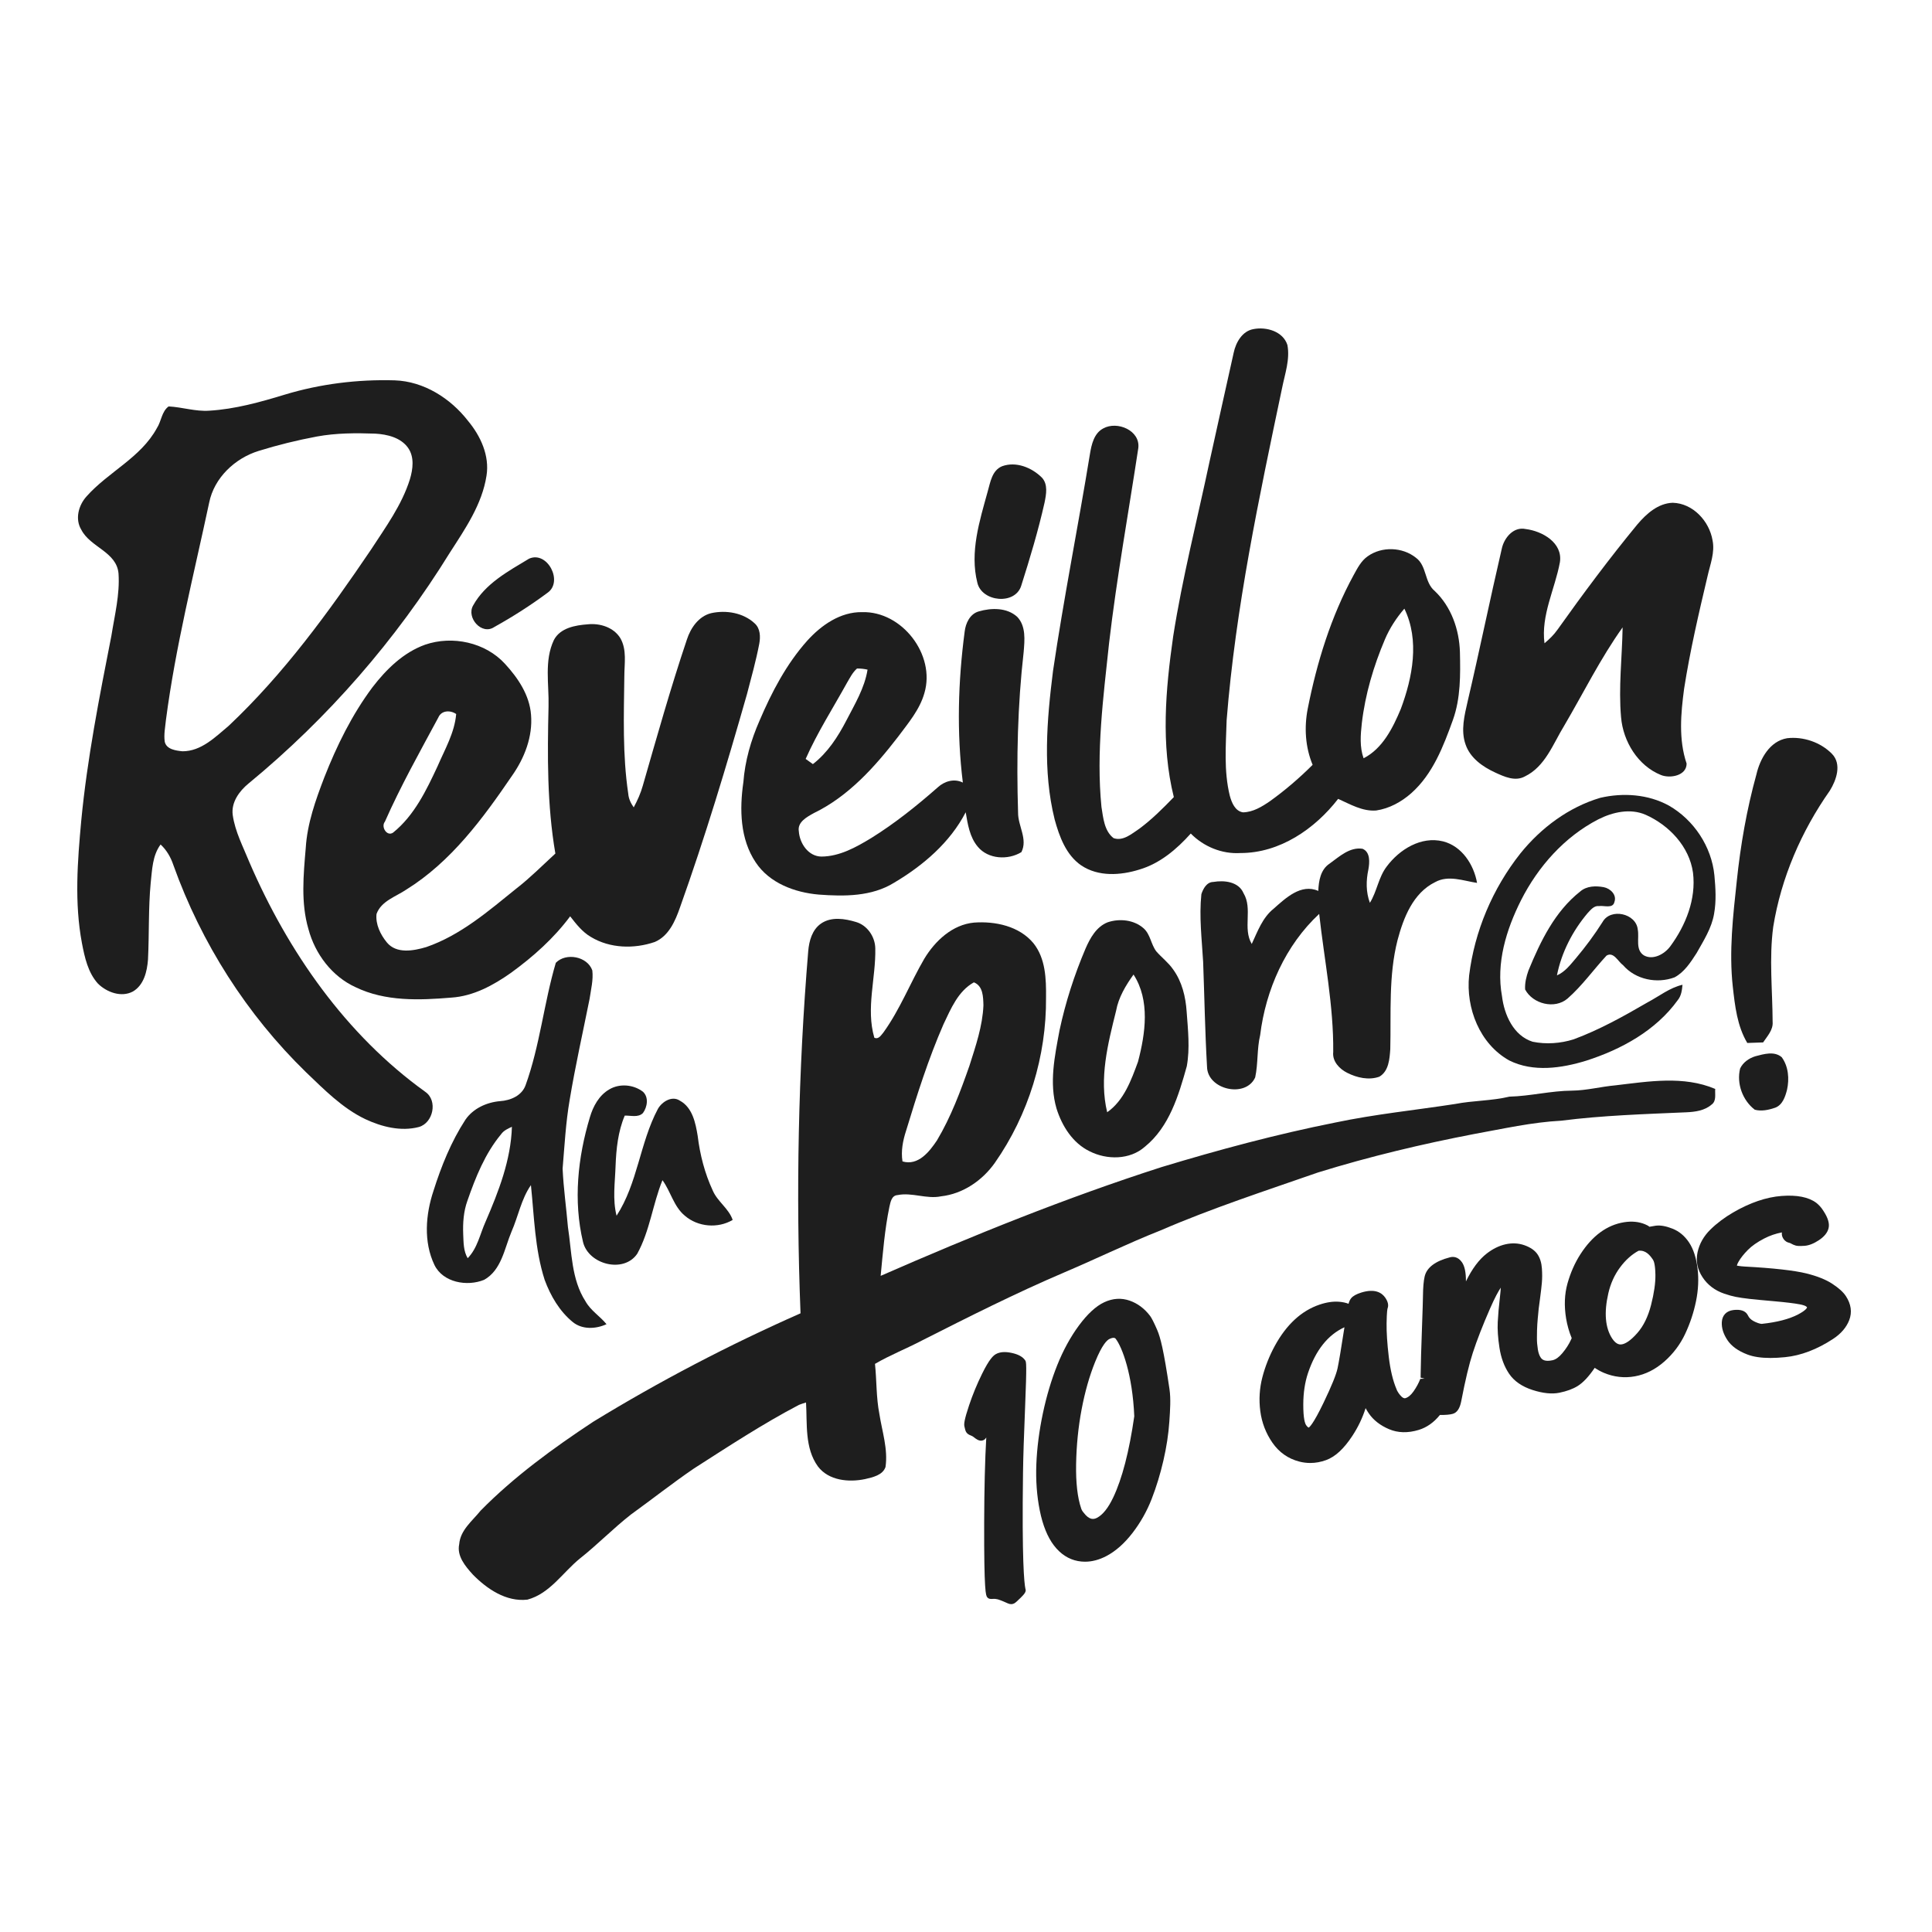<svg width="500" height="500" viewBox="0 0 500 500" fill="none" xmlns="http://www.w3.org/2000/svg">
<g clip-path="url(#clip0_1_10)">
<path d="M264.301 151.557C266.553 144.469 268.7 137.325 270.333 130.062C270.756 127.957 271.263 125.366 269.651 123.614C267.04 121.01 262.972 119.342 259.347 120.658C256.722 121.735 256.306 124.797 255.616 127.197C253.512 134.833 250.935 142.893 252.942 150.832C254.117 155.801 262.753 156.652 264.301 151.557Z" fill="#1E1E1E"/>
<path d="M279.827 223.966C284.24 226.943 290.012 226.563 294.882 225.036C300.195 223.467 304.539 219.772 308.17 215.718C311.513 219.111 316.229 221.06 321.015 220.765C331.186 220.786 340.271 214.543 346.31 206.745C349.427 208.138 352.596 210.025 356.136 209.757C359.55 209.258 362.695 207.527 365.258 205.259C370.819 200.312 373.549 193.146 376.012 186.32C378.025 180.697 377.961 174.644 377.828 168.759C377.652 162.932 375.59 157.012 371.304 152.944C368.594 150.707 369.305 146.427 366.44 144.343C362.949 141.542 357.593 141.366 353.953 143.97C352.258 145.152 351.307 147.046 350.335 148.805C344.451 159.566 340.813 171.413 338.441 183.405C337.497 188.248 337.801 193.357 339.708 197.939C336.272 201.36 332.592 204.534 328.65 207.356C326.574 208.778 324.28 210.186 321.689 210.235C319.613 209.912 318.748 207.68 318.261 205.899C316.699 199.516 317.262 192.885 317.452 186.389C319.754 157.364 325.828 128.823 331.81 100.382C332.535 96.744 333.886 93.034 333.182 89.291C332.055 85.743 327.714 84.512 324.385 85.173C321.478 85.694 319.839 88.623 319.275 91.29C317.157 100.707 315.095 110.139 313.004 119.57C309.816 134.603 305.994 149.518 303.615 164.707C301.651 178.446 300.398 192.662 303.784 206.289C300.99 209.183 298.132 212.033 294.901 214.44C292.952 215.728 290.672 217.783 288.187 216.903C285.767 215.044 285.513 211.624 285.056 208.831C283.655 194.642 285.541 180.417 287.041 166.32C289.019 149.457 292.045 132.74 294.592 115.962C295.148 111.394 289.124 108.874 285.534 110.867C283.127 112.127 282.479 115.034 282.077 117.49C279.015 136.225 275.292 154.848 272.52 173.635C270.922 186.359 269.817 199.486 272.942 212.07C274.16 216.497 275.877 221.255 279.826 223.972L279.827 223.966ZM352.441 187.155C353.321 179.666 355.482 172.375 358.423 165.456C359.655 162.556 361.393 159.903 363.449 157.517C367.44 165.703 365.574 175.318 362.519 183.496C360.472 188.38 357.817 193.729 352.898 196.242C351.849 193.328 352.109 190.175 352.441 187.155Z" fill="#1E1E1E"/>
<path d="M299.232 246.192C297.86 244.376 297.726 241.814 295.973 240.251C293.481 238.035 289.737 237.654 286.66 238.689C283.739 239.837 282.128 242.764 280.938 245.488C278.038 252.302 275.75 259.389 274.209 266.631C272.971 273.276 271.471 280.25 273.435 286.916C274.849 291.414 277.608 295.819 281.979 297.945C286.456 300.218 292.431 300.211 296.323 296.749C302.623 291.618 305.037 283.468 307.141 275.943C307.985 271.284 307.443 266.505 307.105 261.825C306.851 257.983 305.909 254.07 303.622 250.91C302.397 249.122 300.638 247.812 299.23 246.195L299.232 246.192ZM294.517 274.767C292.764 279.539 290.884 284.803 286.536 287.851C284.417 279.074 286.719 270.122 288.844 261.591C289.477 258.115 291.329 255.046 293.356 252.209C297.685 258.902 296.432 267.475 294.517 274.767Z" fill="#1E1E1E"/>
<path d="M474.112 195.094C471.163 192.089 466.687 190.569 462.512 191.048C458 191.801 455.489 196.383 454.545 200.465C452.054 209.473 450.449 218.701 449.478 227.999C448.501 237.064 447.444 246.227 448.444 255.342C449.007 260.333 449.571 265.513 452.196 269.919C453.553 269.883 454.92 269.834 456.292 269.778C457.369 268.159 458.924 266.555 458.755 264.457C458.72 256.265 457.819 248.024 458.91 239.859C460.957 227.183 466.187 215.112 473.55 204.634C475.253 201.895 476.703 197.75 474.113 195.097L474.112 195.094Z" fill="#1E1E1E"/>
<path d="M358.881 224.254C356.742 227.048 356.361 230.709 354.525 233.65C353.491 230.878 353.519 227.899 354.131 225.049C354.461 223.233 354.68 220.503 352.611 219.657C349.275 219.165 346.601 221.704 344.095 223.506C341.751 225.047 341.273 227.983 341.173 230.572C336.732 228.595 332.728 232.417 329.638 235.154C326.73 237.47 325.47 241.045 323.951 244.296C321.551 240.264 324.253 235.195 321.825 231.156C320.558 228.158 316.821 227.763 314.006 228.248C312.296 228.27 311.381 229.986 310.915 231.408C310.309 237.243 311.034 243.106 311.372 248.933C311.71 257.984 311.857 267.043 312.378 276.08C312.483 282.033 322.414 284.265 324.843 278.825C325.618 275.235 325.273 271.47 326.131 267.874C327.567 256.162 332.684 244.627 341.405 236.519C342.714 248.421 345.163 260.238 345.037 272.253C344.763 274.673 346.649 276.644 348.669 277.652C351.182 278.919 354.237 279.623 356.967 278.651C359.423 277.229 359.628 274.026 359.804 271.499C360.029 262.096 359.332 252.517 361.682 243.304C363.223 237.512 365.693 231.107 371.416 228.292C374.837 226.4 378.708 227.955 382.262 228.497C381.425 223.76 378.342 218.981 373.451 217.743C367.778 216.349 362.176 219.833 358.881 224.253V224.254Z" fill="#1E1E1E"/>
<path d="M454.305 273.352C452.651 273.859 451.096 274.929 450.342 276.527C449.378 280.397 450.968 284.769 454.129 287.19C455.846 287.661 457.733 287.254 459.394 286.683C461.315 285.979 462.011 283.854 462.477 282.052C463.11 279.23 462.857 275.977 461.105 273.599C459.191 271.959 456.466 272.791 454.305 273.352Z" fill="#1E1E1E"/>
<path d="M386.936 199.923C389.287 201 392.109 202.322 394.629 200.943C399.915 198.395 401.928 192.498 404.814 187.81C409.811 179.307 414.196 170.397 419.932 162.366C419.806 170.122 418.841 177.886 419.531 185.634C420.066 191.913 423.894 198.176 429.863 200.577C432.25 201.528 436.494 200.753 436.494 197.614C434.383 191.371 434.994 184.65 435.847 178.238C437.381 168.412 439.634 158.721 441.928 149.049C442.604 146.023 443.857 142.968 443.203 139.822C442.358 134.853 438.128 130.257 432.906 130.117C429.118 130.236 426.106 132.953 423.776 135.685C416.527 144.482 409.714 153.632 403.104 162.923C402.161 164.267 400.979 165.429 399.712 166.478C398.768 159.207 402.415 152.479 403.703 145.504C404.478 140.456 399.136 137.444 394.842 136.916C391.696 136.227 389.253 139.204 388.663 141.99C385.608 155.124 382.912 168.342 379.837 181.476C379.014 185.114 377.985 189.027 379.295 192.688C380.491 196.178 383.715 198.439 386.939 199.923H386.936Z" fill="#1E1E1E"/>
<path d="M431.924 208.496C426.56 205.54 420.043 205.103 414.145 206.475C405.952 208.91 398.808 214.252 393.48 220.862C386.3 229.934 381.607 240.977 380.206 252.47C379.326 260.909 382.957 270.193 390.587 274.444C396.794 277.541 404.129 276.464 410.52 274.5C419.606 271.586 428.531 266.709 434.211 258.819C435.126 257.699 435.302 256.236 435.428 254.856C432.078 255.637 429.375 257.84 426.384 259.416C420.212 262.999 413.955 266.503 407.248 268.981C403.848 270.051 400.132 270.312 396.641 269.601C391.672 268.025 389.307 262.633 388.717 257.833C387.14 249.245 389.815 240.596 393.643 232.98C398.056 224.274 404.869 216.581 413.61 212.063C417.34 210.17 421.908 209.122 425.899 210.867C431.966 213.57 437.202 219.088 438.146 225.845C438.99 232.678 436.274 239.47 432.276 244.898C430.804 246.904 427.813 248.586 425.435 247.249C423.162 245.792 424.281 242.758 423.852 240.556C423.429 236.369 416.814 234.919 414.751 238.599C412.675 241.88 410.359 245.004 407.86 247.974C406.417 249.657 405.038 251.521 402.934 252.429C404.116 246.476 406.988 240.908 410.894 236.291C411.676 235.475 412.527 234.334 413.809 234.496C415.083 234.277 417.427 235.249 417.813 233.419C418.481 231.553 416.729 229.921 415.033 229.598C412.978 229.217 410.613 229.274 408.966 230.71C402.392 235.883 398.676 243.604 395.564 251.164C395.008 252.733 394.599 254.395 394.699 256.069C396.684 259.835 402.364 261.271 405.685 258.42C409.465 255.112 412.371 250.974 415.764 247.314C417.601 246.195 418.783 248.898 420.072 249.813C423.302 253.536 428.821 254.627 433.36 252.944C435.908 251.594 437.533 249.052 439.061 246.687C440.877 243.456 442.967 240.232 443.6 236.509C444.199 233.216 443.994 229.852 443.685 226.536C442.953 219.104 438.385 212.206 431.924 208.497V208.496Z" fill="#1E1E1E"/>
<path d="M110.093 282.587C89.485 267.785 74.536 246.277 64.556 223.177C62.938 219.166 60.84 215.253 60.227 210.916C59.797 207.65 61.923 204.737 64.317 202.773C84.826 185.903 102.485 165.604 116.434 143.005C120.405 136.84 124.761 130.526 125.908 123.115C126.738 117.934 124.382 112.839 121.137 108.94C116.591 103.077 109.686 98.685 102.133 98.431C92.519 98.157 82.849 99.354 73.643 102.147C67.295 104.083 60.826 105.885 54.176 106.286C50.614 106.54 47.172 105.364 43.639 105.181C41.83 106.491 41.767 109.023 40.598 110.804C36.431 118.462 28.014 122.136 22.391 128.477C20.322 130.764 19.35 134.354 21.06 137.126C23.39 141.658 30.182 142.806 30.674 148.422C31.041 153.848 29.675 159.197 28.83 164.525C25.72 180.369 22.58 196.246 21.032 212.337C20.06 222.881 19.23 233.606 21.207 244.093C21.918 247.788 22.77 251.737 25.388 254.602C27.668 256.805 31.37 258.191 34.368 256.615C37.247 254.961 38.07 251.392 38.302 248.317C38.626 241.715 38.38 235.093 38.999 228.505C39.379 225.098 39.436 221.432 41.562 218.553C43.131 220.003 44.201 221.875 44.876 223.895C52.083 244.045 63.865 262.57 79.21 277.506C83.924 282.004 88.591 286.79 94.553 289.64C98.812 291.625 103.738 292.885 108.398 291.668C112.114 290.633 113.345 284.84 110.093 282.588V282.587ZM47.227 194.433C45.546 194.264 43.088 193.955 42.639 191.977C42.358 190.084 42.765 188.183 42.948 186.304C45.425 167.336 50.148 148.776 54.132 130.09C55.42 123.657 60.796 118.597 66.942 116.696C71.882 115.162 76.922 113.923 82.003 112.972C86.987 112.057 92.082 112.043 97.129 112.226C100.219 112.409 103.695 113.225 105.602 115.892C107.285 118.279 106.87 121.411 106.081 124.043C103.984 130.728 99.781 136.451 96.002 142.264C85.051 158.445 73.451 174.401 59.184 187.844C55.722 190.751 52.062 194.446 47.226 194.432L47.227 194.433Z" fill="#1E1E1E"/>
<path d="M125.288 331.221C129.813 328.687 130.545 323.092 132.39 318.721C134.135 314.75 134.896 310.309 137.402 306.707C138.26 314.914 138.408 323.309 140.956 331.228C142.483 335.36 144.798 339.35 148.255 342.165C150.718 344.15 154.216 343.96 156.968 342.7C155.266 340.61 152.844 339.167 151.514 336.759C147.84 331.058 147.988 324.041 146.982 317.566C146.552 312.526 145.834 307.501 145.603 302.454C146.102 296.5 146.419 290.517 147.433 284.626C148.89 275.87 150.84 267.206 152.585 258.506C152.937 256.072 153.584 253.601 153.289 251.138C152.008 247.5 146.468 246.464 143.843 249.174C140.76 259.619 139.726 270.613 136.01 280.881C135.025 283.57 132.125 284.795 129.45 284.97C125.952 285.273 122.461 286.842 120.434 289.799C116.761 295.458 114.212 301.779 112.185 308.189C110.143 314.326 109.574 321.372 112.425 327.355C114.648 331.943 120.905 333.013 125.291 331.218L125.288 331.221ZM120.968 310.748C123.086 304.666 125.528 298.537 129.688 293.532C130.364 292.567 131.448 292.082 132.482 291.618C132.228 300.191 129.04 308.363 125.676 316.147C124.226 319.349 123.579 323.03 121.037 325.621C119.918 323.749 119.975 321.524 119.877 319.427C119.765 316.499 119.962 313.522 120.968 310.749V310.748Z" fill="#1E1E1E"/>
<path d="M442.988 285.846C444.262 284.895 443.784 283.164 443.896 281.813C435.682 278.33 426.617 279.885 418.067 280.884C414.308 281.222 410.627 282.215 406.84 282.256C401.393 282.292 396.079 283.671 390.638 283.811C386.021 284.917 381.242 284.803 376.589 285.711C366.25 287.302 355.819 288.357 345.572 290.511C330.404 293.531 315.456 297.549 300.661 302.026C275.887 309.986 251.731 319.755 227.914 330.192C228.491 324.217 228.962 318.207 230.18 312.309C230.468 311.105 230.722 309.394 232.277 309.289C236.043 308.521 239.787 310.387 243.558 309.605C249.203 308.973 254.243 305.516 257.474 300.927C266.166 288.498 270.84 273.331 270.712 258.163C270.762 253.349 270.607 248.028 267.446 244.093C263.779 239.673 257.586 238.371 252.102 238.765C246.479 239.279 242.009 243.494 239.208 248.119C235.556 254.39 232.915 261.259 228.65 267.172C228.03 267.89 227.404 269.065 226.278 268.565C224.047 260.957 226.7 253.116 226.524 245.409C226.461 242.418 224.463 239.475 221.548 238.616C218.634 237.737 215.129 237.173 212.469 239.025C210.174 240.623 209.4 243.502 209.168 246.141C206.579 277.313 205.945 308.641 207.176 339.884C188.665 348.055 170.698 357.437 153.447 367.995C143.135 374.816 133.078 382.127 124.386 390.947C122.246 393.629 119.136 395.952 118.84 399.646C118.193 402.715 120.43 405.34 122.337 407.459C126.011 411.218 131.008 414.617 136.505 413.983C142.347 412.407 145.654 406.91 150.131 403.299C154.684 399.695 158.732 395.515 163.307 391.939C168.768 388.004 174.053 383.817 179.621 380.023C188.532 374.322 197.393 368.494 206.768 363.582C207.366 363.349 207.978 363.138 208.598 362.962C208.929 368.516 208.225 374.723 211.667 379.502C214.454 383.197 219.67 383.675 223.9 382.783C225.849 382.312 228.424 381.805 229.171 379.658C229.846 375.006 228.284 370.467 227.58 365.919C226.743 361.647 226.898 357.276 226.446 352.969C230.374 350.667 234.632 349.013 238.65 346.894C250.749 340.77 262.87 334.655 275.348 329.334C283.716 325.78 291.888 321.775 300.347 318.431C313.642 312.68 327.423 308.205 341.084 303.439C354.379 299.321 367.95 296.083 381.618 293.458C389.05 292.122 396.454 290.432 404.021 290.037C414.761 288.665 425.585 288.335 436.39 287.862C438.692 287.764 441.183 287.432 442.985 285.842L442.988 285.846ZM234.502 292.61C237.331 283.305 240.279 274.008 244.173 265.083C246.094 261.065 247.939 256.51 252.042 254.23C254.441 255.181 254.449 258.017 254.512 260.205C254.28 265.575 252.506 270.72 250.894 275.802C248.579 282.425 246.101 289.068 242.497 295.114C240.519 298.084 237.619 301.766 233.565 300.576C233.128 297.873 233.67 295.177 234.502 292.608V292.61Z" fill="#1E1E1E"/>
<path d="M192.377 202.471C191.378 209.439 191.512 217.131 195.572 223.177C199.141 228.569 205.694 230.983 211.901 231.518C218.475 232.01 225.598 232.052 231.404 228.441C238.9 223.993 245.861 218.061 249.922 210.213C250.45 213.317 250.95 216.653 253.061 219.145C255.743 222.383 260.888 222.642 264.335 220.531C266.045 217.174 263.427 213.732 263.477 210.291C263.047 196.439 263.351 182.545 264.92 168.765C265.174 165.696 265.567 162.037 263.239 159.623C260.578 157.217 256.574 157.279 253.315 158.23C251.028 158.862 249.901 161.285 249.655 163.465C247.946 176.402 247.572 189.563 249.184 202.528C246.954 201.415 244.434 202.162 242.689 203.767C237.27 208.531 231.617 213.065 225.487 216.879C221.56 219.258 217.294 221.658 212.579 221.679C209.194 221.643 206.949 218.258 206.738 215.162C206.308 212.741 208.87 211.403 210.644 210.418C219.61 206.062 226.424 198.46 232.413 190.683C235.038 187.15 238.029 183.673 239.241 179.344C242.155 169.449 233.442 158.137 223.123 158.42C217.493 158.329 212.553 161.791 208.927 165.795C203.528 171.841 199.721 179.112 196.561 186.523C194.338 191.577 192.796 196.939 192.381 202.471H192.377ZM219.186 176.732C219.961 175.43 220.643 174.022 221.79 173.016C222.705 172.995 223.613 173.094 224.521 173.304C223.76 178.076 221.206 182.25 219.031 186.48C216.835 190.703 214.189 194.806 210.374 197.749C209.749 197.299 209.122 196.855 208.503 196.412C211.529 189.572 215.576 183.265 219.187 176.734L219.186 176.732Z" fill="#1E1E1E"/>
<path d="M141.962 182.826C141.66 195.53 141.568 208.333 143.729 220.896C140.421 223.936 137.253 227.139 133.7 229.897C126.465 235.732 119.223 242.039 110.305 245.106C107.017 246.078 102.604 246.915 100.12 243.903C98.458 241.876 97.15 239.201 97.445 236.535C98.649 233.178 102.436 232.065 105.146 230.229C116.731 223.03 124.972 211.832 132.532 200.732C135.742 196.171 137.903 190.625 137.43 184.973C137.043 179.892 134.066 175.465 130.702 171.811C125.606 166.224 117.076 164.415 110.003 166.85C104.387 168.87 99.98 173.205 96.405 177.85C91.106 184.945 87.164 192.962 83.933 201.183C81.674 207.067 79.513 213.12 79.126 219.475C78.534 226.444 77.83 233.629 79.823 240.45C81.539 246.876 85.918 252.717 92.048 255.497C99.734 259.213 108.538 258.875 116.822 258.179C122.523 257.806 127.696 254.983 132.271 251.745C137.986 247.592 143.328 242.835 147.558 237.141C149.113 239.133 150.704 241.202 152.936 242.49C157.848 245.46 164.098 245.621 169.448 243.785C173.073 242.252 174.754 238.359 175.972 234.868C182.467 216.687 188.035 198.192 193.321 179.624C194.454 175.309 195.651 171.003 196.495 166.617C196.832 164.815 196.783 162.654 195.32 161.339C192.357 158.573 187.923 157.834 184.051 158.685C180.82 159.481 178.751 162.493 177.772 165.499C173.564 177.985 170.002 190.681 166.356 203.337C165.807 205.3 164.97 207.158 164.005 208.946C163.258 207.883 162.688 206.715 162.59 205.405C161.09 195.341 161.449 185.128 161.577 174.986C161.584 171.733 162.259 168.193 160.578 165.216C158.875 162.366 155.293 161.239 152.126 161.571C148.916 161.804 145.01 162.479 143.355 165.618C140.793 171.003 142.117 177.104 141.962 182.826ZM99.613 212.648C103.696 203.406 108.658 194.574 113.443 185.684C114.239 183.805 116.554 183.742 118.061 184.79C117.645 189.64 115.133 193.912 113.246 198.297C110.339 204.533 107.222 211.043 101.753 215.463C100.163 216.611 98.515 213.984 99.613 212.648Z" fill="#1E1E1E"/>
<path d="M127.935 162.261C132.685 159.622 137.302 156.679 141.667 153.435C145.868 150.563 141.66 142.463 136.916 144.588C131.553 147.826 125.585 151.007 122.446 156.694C120.63 159.833 124.657 164.493 127.936 162.262L127.935 162.261Z" fill="#1E1E1E"/>
<path d="M161.683 288.725C163.231 288.654 165.16 289.302 166.398 288.05C167.532 286.487 167.946 283.953 166.384 282.531C163.935 280.667 160.331 280.342 157.664 281.947C155.031 283.474 153.491 286.31 152.659 289.153C149.528 299.541 148.344 310.775 150.885 321.424C152.279 327.244 161.408 329.638 164.92 324.464C168.186 318.538 168.917 311.654 171.444 305.433C173.598 308.367 174.344 312.246 177.243 314.631C180.621 317.546 185.773 317.988 189.616 315.715C188.596 312.731 185.688 310.979 184.457 308.107C182.395 303.659 181.149 298.852 180.565 293.996C180.016 290.639 179.221 286.628 175.955 284.854C173.913 283.482 171.316 285.121 170.261 286.987C165.594 295.757 165.038 306.23 159.569 314.626C158.492 310.403 159.168 306.045 159.308 301.766C159.477 297.339 159.941 292.841 161.68 288.725H161.683Z" fill="#1E1E1E"/>
<path d="M265.296 364.138C265.761 352.834 265.581 352.52 265.357 352.122L265.305 352.038C264.655 351.113 263.507 350.488 261.797 350.127C260.109 349.768 258.785 349.867 257.757 350.429C257.066 350.806 256.033 351.727 254.165 355.528C252.844 358.214 251.711 360.963 250.796 363.7C249.535 367.467 249.465 368.521 249.577 369.097C249.745 369.967 249.885 370.313 249.979 370.502C250.205 370.952 250.627 371.282 251.276 371.515C251.543 371.612 251.781 371.746 251.984 371.912C252.333 372.202 252.671 372.433 252.98 372.599C253.77 373.028 254.379 372.804 254.66 372.636C254.854 372.525 255.033 372.365 255.246 372.027C254.912 377.846 254.731 385.179 254.704 393.925C254.649 412.165 255.145 412.869 255.473 413.335C255.866 413.891 256.531 413.833 257.064 413.784C257.359 413.757 257.722 413.796 258.143 413.892C258.475 413.972 259.213 414.22 260.835 414.956C261.119 415.085 261.405 415.149 261.682 415.149C261.989 415.149 262.285 415.07 262.555 414.911C262.773 414.78 263.119 414.518 264.158 413.485C264.978 412.662 265.698 411.941 265.377 411.179C265.066 409.719 264.446 403.912 264.757 380.992C264.809 377.145 264.987 371.634 265.295 364.141L265.296 364.138Z" fill="#1E1E1E"/>
<path d="M299.462 344.146C298.656 342.286 298.039 341.07 297.627 340.535C296.177 338.639 294.406 337.318 292.367 336.607C290.201 335.851 287.983 335.989 285.774 337.022C283.645 338.015 281.442 340.041 279.223 343.041C277.053 345.975 275.172 349.419 273.626 353.268C272.102 357.074 270.844 361.291 269.89 365.801C268.943 370.288 268.375 374.695 268.206 378.902C268.036 383.112 268.335 387.156 269.094 390.919C269.866 394.747 271.095 397.782 272.742 399.943C274.451 402.181 276.545 403.544 278.967 403.998C279.574 404.112 280.189 404.168 280.806 404.168C282.615 404.168 284.46 403.682 286.313 402.714C288.712 401.46 290.994 399.445 293.088 396.729C295.154 394.049 296.824 391.09 298.051 387.933C299.27 384.793 300.29 381.452 301.084 378.002C301.888 374.516 302.403 371.172 302.626 367.901C302.833 364.87 303.027 362.006 302.663 359.521C301.17 349.424 300.332 346.152 299.46 344.144L299.462 344.146ZM293.549 366.526C292.241 375.633 290.405 382.709 288.092 387.559C286.802 390.267 285.395 392.03 283.911 392.802C283.082 393.234 281.941 393.476 280.427 391.449C280.122 391.1 279.914 390.746 279.797 390.353C278.851 387.567 278.412 383.726 278.496 378.939C278.58 374.082 279.058 369.313 279.918 364.764C280.778 360.211 281.957 356.069 283.422 352.452C285.24 347.957 286.514 346.815 287.112 346.531C287.597 346.301 287.937 346.227 288.179 346.227C288.548 346.227 288.684 346.403 288.746 346.483C290.433 348.655 293.098 355.78 293.549 366.526Z" fill="#1E1E1E"/>
<path d="M437.14 321.57C436.003 319.856 434.544 318.64 432.803 317.963C431.075 317.289 429.659 317.045 428.462 317.215C427.819 317.307 427.288 317.398 426.868 317.486C426.608 317.252 426.249 317.048 425.763 316.855C424.158 316.175 422.323 315.992 420.318 316.313C415.891 317.018 412.085 319.809 409.001 324.609C407.57 326.835 406.446 329.378 405.663 332.162C404.888 334.92 404.77 337.977 405.312 341.248C405.602 342.989 406.087 344.689 406.757 346.305L406.575 346.71C406.051 347.879 405.295 349.057 404.326 350.213C403.47 351.235 402.623 351.843 401.809 352.025C399.771 352.475 399.077 351.846 398.733 351.334C398.388 350.828 398.135 350.107 397.998 349.253C397.913 348.711 397.854 348.197 397.81 347.729C397.768 347.273 397.749 346.723 397.758 346.084L397.778 344.352C397.782 343.902 397.808 343.334 397.856 342.646C397.901 341.957 397.941 341.477 397.972 341.199C398.006 340.908 398.049 340.45 398.106 339.818C398.158 339.218 398.192 338.845 398.209 338.706C398.225 338.565 398.34 337.686 398.558 336.069C398.778 334.424 398.936 333.067 399.032 331.999C399.133 330.889 399.137 329.648 399.046 328.311C398.95 326.837 398.567 325.595 397.91 324.62C397.229 323.612 396.089 322.818 394.521 322.264C392.98 321.722 391.337 321.639 389.63 322.021C387.967 322.397 386.336 323.197 384.782 324.4C382.776 325.951 380.988 328.336 379.384 331.623C379.393 329.307 379.06 327.709 378.376 326.703C377.309 325.138 375.981 325.205 375.28 325.381C371.437 326.366 369.219 328.048 368.692 330.381C368.431 331.532 368.284 333.215 368.266 335.247C368.256 336.248 368.171 339.201 367.992 344.103C367.809 349.033 367.707 352.736 367.676 355.206L367.656 356.532L368.682 356.797L367.575 356.848C367.166 357.922 366.579 359.009 365.83 360.079C365.164 361.028 364.458 361.623 363.725 361.845C363.098 362.041 362.342 361.1 361.948 360.524C361.594 360.009 361.499 359.758 361.431 359.552C360.495 357.377 359.815 354.549 359.413 351.144C359.003 347.687 358.815 344.772 358.849 342.477C358.896 339.329 359.07 338.704 359.105 338.608C359.416 337.805 359.215 336.875 358.51 335.847C357.668 334.618 355.903 333.388 352.295 334.513C351.042 334.905 350.192 335.374 349.704 335.947C349.4 336.302 349.17 336.783 349.004 337.419C348.306 337.146 347.5 336.971 346.592 336.897C345.051 336.765 343.333 337.014 341.497 337.635C336.82 339.211 332.928 342.799 329.929 348.296C328.528 350.863 327.443 353.593 326.706 356.407C325.96 359.254 325.775 362.203 326.159 365.167C326.544 368.159 327.602 370.918 329.301 373.37C331.035 375.868 333.375 377.513 336.253 378.254C337.193 378.496 338.143 378.617 339.095 378.617C340.455 378.617 341.823 378.37 343.184 377.875C345.554 377.013 347.777 374.966 349.983 371.612C351.463 369.366 352.613 366.959 353.417 364.426C353.667 364.89 353.953 365.359 354.278 365.83C355.453 367.537 357.198 368.893 359.467 369.864C361.773 370.848 364.368 370.915 367.182 370.055C369.252 369.425 371.09 368.123 372.655 366.184C374.136 366.211 375.22 366.115 375.985 365.898C377.076 365.59 377.809 364.499 378.161 362.658C379.235 357.083 380.189 353.095 381.161 350.107C382.219 346.855 383.718 343.007 385.613 338.673C386.876 335.779 387.786 334.155 388.4 333.246C388.372 333.813 388.311 334.57 388.193 335.574C387.896 338.137 387.708 340.282 387.616 342.134C387.518 344.038 387.668 346.286 388.061 348.817C388.465 351.423 389.307 353.682 390.561 355.531C391.855 357.438 393.898 358.85 396.631 359.731C399.316 360.594 401.649 360.832 403.564 360.439C405.474 360.05 407.066 359.466 408.295 358.701C409.714 357.818 411.164 356.275 412.713 353.992C413.478 354.512 414.27 354.947 415.078 355.287C417.669 356.38 420.374 356.683 423.114 356.192C425.835 355.701 428.395 354.417 430.722 352.374C433.018 350.355 434.831 347.949 436.112 345.221C437.377 342.534 438.322 339.698 438.919 336.793C439.525 333.852 439.661 330.98 439.322 328.256C438.976 325.482 438.241 323.231 437.137 321.567L437.14 321.57ZM417.248 346.436C415.426 343.672 415.083 339.726 416.232 334.709C416.804 332.206 417.821 329.954 419.256 328.016C420.666 326.11 422.281 324.657 424.056 323.694C425.869 323.489 426.98 324.788 427.807 326.044C428.016 326.359 428.375 327.281 428.419 329.923C428.452 332.048 428.071 334.675 427.292 337.734C426.532 340.721 425.344 343.153 423.762 344.96C421.854 347.145 420.54 347.77 419.779 347.909C419.432 347.97 418.387 348.16 417.249 346.437L417.248 346.436ZM338.703 369.449C338.631 369.479 338.36 369.306 338.023 368.822C337.742 368.415 337.273 367.173 337.288 363.427C337.301 360.446 337.71 357.736 338.499 355.374C340.487 349.444 343.659 345.457 347.944 343.492C347.046 349.284 346.503 352.509 346.154 354.136C345.8 355.785 344.616 358.695 342.536 363.027C339.82 368.676 338.855 369.373 338.704 369.449H338.703Z" fill="#1E1E1E"/>
<path d="M477.696 335.411C477.038 334.402 475.903 333.372 474.225 332.263C472.574 331.17 470.304 330.261 467.477 329.56C464.38 328.792 458.748 328.162 451.619 327.787C450.121 327.708 449.606 327.526 449.509 327.563C449.522 327.45 449.589 327.13 449.951 326.499C450.471 325.587 451.259 324.589 452.295 323.528C453.323 322.472 454.754 321.468 456.546 320.537C457.997 319.782 459.544 319.25 461.156 318.945C461.071 319.509 461.196 320.063 461.523 320.562C461.992 321.276 462.565 321.526 462.966 321.611C463.166 321.653 463.357 321.729 463.545 321.842C463.901 322.054 464.292 322.222 464.71 322.343C465.018 322.431 465.556 322.522 466.993 322.418C468.14 322.337 469.356 321.865 470.714 320.971C472.127 320.039 472.977 318.98 473.239 317.825C473.512 316.636 473.085 315.2 471.938 313.438L471.742 313.139C471.297 312.453 470.733 311.836 470.065 311.301L470.034 311.278C468.052 309.807 465.048 309.211 461.096 309.509C457.122 309.808 452.889 311.25 448.509 313.798C446.284 315.097 444.315 316.578 442.656 318.204C440.925 319.901 439.806 321.875 439.33 324.066C438.835 326.334 439.275 328.525 440.636 330.577C441.948 332.559 443.834 333.981 446.236 334.802C447.357 335.184 448.333 335.457 449.219 335.63C450.107 335.806 451.269 335.974 452.702 336.143C454.107 336.306 456.319 336.509 459.342 336.776C462.179 337.027 464.409 337.3 465.79 337.564C467.356 337.863 467.625 338.223 467.667 338.365C467.637 338.48 467.385 339.107 465.343 340.176C463.059 341.372 459.919 342.191 456.011 342.608C455.853 342.626 455.364 342.611 454.283 342.128C453.502 341.779 452.93 341.336 452.613 340.86L452.19 340.133C451.57 339.197 450.374 338.826 448.621 339.034C446.799 339.249 445.7 340.393 445.603 342.174C445.521 343.682 446.008 345.244 447.051 346.813C448.083 348.376 449.822 349.63 452.212 350.541C453.785 351.141 455.753 351.439 458.175 351.439C459.335 351.439 460.602 351.371 461.98 351.233C466.054 350.829 470.23 349.243 474.391 346.518C476.437 345.18 477.845 343.541 478.577 341.647C479.363 339.607 479.068 337.508 477.702 335.411H477.696Z" fill="#1E1E1E"/>
</g>
<defs>
<clipPath id="clip0_1_10">
<rect width="459" height="330.148" fill="white" transform="translate(20 85)"/>
</clipPath>
</defs>
</svg>
